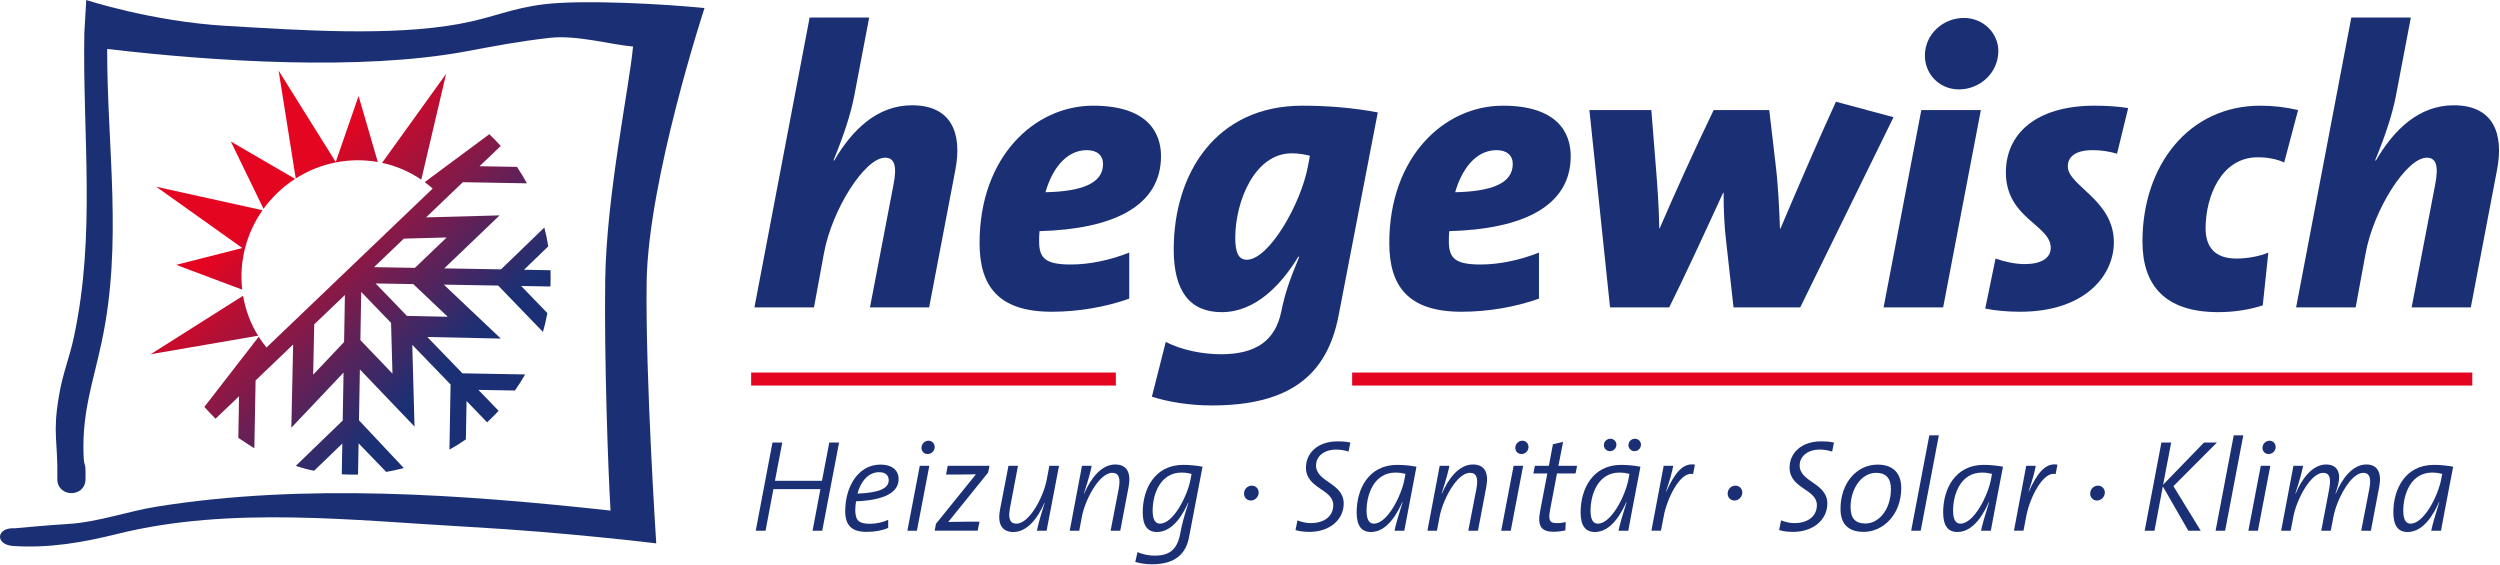 <svg clip-rule="evenodd" fill-rule="evenodd" stroke-linejoin="round" stroke-miterlimit="2" viewBox="0 0 1726 390" xmlns="http://www.w3.org/2000/svg" xmlns:xlink="http://www.w3.org/1999/xlink"><linearGradient id="a" gradientTransform="matrix(277.6 277.6 277.6 -277.6 103.323 49.45)" gradientUnits="userSpaceOnUse" x1="0" x2="1" y1="0" y2="0"><stop offset="0" stop-color="#e40521"/><stop offset=".31" stop-color="#e40521"/><stop offset=".73" stop-color="#1b3074"/><stop offset="1" stop-color="#1b3074"/></linearGradient><g fill-rule="nonzero"><path d="m10.327 364.725s22.175-2.117 36.283-2.954c21.292-1.263 41.146-8.754 62.079-12.075 101.505-16.171 209.938-8.417 312.821 2.8-1.737-28.95-4.421-106.217-3.671-159.229.825-58.188 16.53-132.55 19.221-161.146-14.15-1.083-38.962-8.154-57.596-5.984-22.904 2.663-35.808 5.292-58.479 9.471-71.891 13.238-172.471 6.963-247-1.812-.041 68.904 10.871 133.667-3.8 202.383-5.929 27.804-13.412 47.784-12.533 77.067.358 11.962 1.662 2.358 1.387 17.642-.225 12.979-19.695 12.637-19.466-.35.466-26.605-3.379-30.567 1.108-57.121 2.754-16.375 6.979-25.05 10.454-41.296 15.054-70.558 5.842-138.521 7.084-209.446l1.333-22.675s45.121 14.804 96.204 17.833c51.367 3.042 114.033 7.396 161.7-1.391 23.163-4.259 35.454-10.846 58.858-13.575 27.246-3.163 82.875-.088 110.071 2.696 0 0-38.933 118.729-39.933 188.995-.933 65.884 6.625 180.592 6.625 180.592s-62.483-7.675-129.204-11.379c-79.384-4.425-164.742-14.542-242.6 4.787-24.142 5.996-47.346 10.025-72.117 8.392-12.958-.858-11.796-13.079 1.171-12.225" fill="#1b3074"/><path d="m204.176 123.2c17.191-10.955 37.512-14.734 56.666-11.359l-13.283-45.533-15.775 45.525-39.442-63.096zm59.612-10.784c9.554 2.079 18.759 5.942 27.071 11.625l17.138-73.066zm29.446 13.313c1.879 1.396 3.713 2.875 5.483 4.462l-114.725 109.713c-1.958-2.388-3.75-4.875-5.366-7.434l-37.542 48.471c1.521 1.75 6.713 7.175 7.721 8.159l16.237-15.525-.504 28.72c2.546 1.809 11.059 7.205 11.059 7.205l.866-46.842 25.921-24.808-1.25 57.45 36.058-38.071-.579 33.108-32.379 31.271c4.375 1.554 8.488 2.592 12.638 3.408l19.462-18.791-.371 21.25c3.738.22 7.484.287 11.229.2l.38-21.596 19.058 19.725c4.083-.688 8.154-1.571 12.175-2.642l-30.963-32.971.617-35.125 37.725 39.425-1.542-56.404 26.438 27.358-.783 45.005c3.866-2.15 7.658-4.517 11.35-7.096l.466-26.484 14.196 14.705 2.233-2.134c1.967-1.891 3.867-3.829 5.692-5.812l-13.942-14.446 25.225.433c2.542-3.604 4.88-7.321 7.025-11.1l-43.283-.766-24.242-25.092 50.738 1.1-39.346-37.246 37.529.65 30.909 32.008c1.237-4.279 2.258-8.633 3.062-13.004l-18.092-18.721 20.2.359c.175-3.742.196-7.492.067-11.234l-18.304-.325 16.729-16.141c-.696-4.363-1.587-8.696-2.704-12.996l-29.9 28.862-39.188-.679 38.213-36.583-50.783 1.383 25.404-24.287 44.254.775c-2.096-3.867-4.388-7.654-6.888-11.363l-25.845-.446 14.629-13.97-3.792-4.084-3.996-3.971.217-.308zm-34.996 58.716 20.575-19.695 29.575-.8-21.929 20.983zm22.704 33.642-21.62-22.392 25.987.446 23.825 22.559zm-32.133 16.725.588-33.237 20.587 21.329.971 35.037zm-31.858-10.887 21.175-20.246-.567 32.437-21.358 22.579zm-35.017-79.767c2.771-3.813 5.913-7.45 9.417-10.838 3.879-3.745 8.037-7.02 12.391-9.833l-44.37-25.771zm-14.646 27.083-45.616 11.613 45.541 17.112c-2.15-18.875 2.563-38.475 14.017-54.816l-73.375-16.225zm-63.254 73.313 74.167-12.767c-5.3-8.562-8.754-17.933-10.392-27.587z" fill="url(#a)"/><g fill="#1b3074"><path d="m641.48 212.215h-40.841l16.17-84.429c2.742-13.704.546-18.912-5.754-18.912-13.983 0-36.733 35.908-42.216 66.062l-6.85 37.279h-41.121l38.104-200.104h41.117l-10.142 53.179c-2.467 13.159-7.129 27.409-14.529 45.5h.55c12.337-21.108 29.6-38.104 53.725-38.104 27.137 0 34.812 19.196 29.879 44.688z"/><path d="m717.686 159.585c-.275 2.192-.275 5.209-.275 7.125 0 11.788 4.658 15.9 21.929 15.9 12.883 0 27.142-3.012 40.296-8.225v31.796c-16.175 5.763-35.088 9.05-53.459 9.05-37 0-49.883-17.816-49.883-47.421 0-59.758 38.1-94.845 78.396-94.845 37.279 0 46.875 18.366 46.875 34.812 0 34.813-33.446 50.442-83.879 51.808m32.621-55.92c-15.08 0-24.4 14.529-28.513 29.054 24.946-.546 39.75-6.025 39.75-19.459 0-6.033-4.112-9.595-11.237-9.595"/><path d="m924.086 218.247c-7.95 40.571-33.442 61.675-87.438 61.675-15.625 0-30.15-2.467-41.391-6.033l9.591-37.825c11.238 5.758 25.767 8.5 38.104 8.5 24.121 0 37.55-9.321 41.667-29.609 2.467-12.058 5.483-21.104 12.329-37.554l-.546-.271c-11.783 19.459-29.6 38.375-52.904 38.375-21.65 0-33.166-13.979-33.166-43.312 0-52.354 29.058-99.229 88.812-99.229 16.992 0 35.083 1.375 52.079 4.658zm-32.338-112.392c-25.5 0-38.929 33.171-38.929 58.392 0 10.417 2.467 15.075 7.946 15.075 15.35 0 37.283-38.375 42.217-64.417l1.366-7.404c-3.562-.821-7.4-1.646-12.6-1.646"/><path d="m1000.56 159.585c-.27 2.192-.27 5.209-.27 7.125 0 11.788 4.66 15.9 21.92 15.9 12.89 0 27.14-3.012 40.3-8.225v31.796c-16.18 5.763-35.08 9.05-53.46 9.05-37.003 0-49.886-17.816-49.886-47.421 0-59.758 38.108-94.845 78.406-94.845 37.27 0 46.86 18.366 46.86 34.812 0 34.813-33.44 50.442-83.87 51.808m32.62-55.92c-15.08 0-24.4 14.529-28.52 29.054 24.95-.546 39.75-6.025 39.75-19.459 0-6.033-4.1-9.595-11.23-9.595"/><path d="m1242.88 212.215h-46.06l-5.2-46.595c-1.1-9.6-1.65-20.013-1.65-32.621h-.28c-13.97 30.421-27.41 59.479-37.28 79.216h-40.84l-14.25-136.233h42.76l3.02 37.825c1.09 13.708 2.2 27.958 2.47 43.858h.27c10.14-23.575 24.67-55.645 37.28-81.683h38.37l4.39 37.55c1.91 15.629 2.47 30.704 3.02 44.408h.27c13.15-30.975 27.96-65.241 38.37-87.716l39.75 10.691z"/><path d="m1341.55 212.215h-41.11l26.04-136.233h41.11zm10.96-150.491c-13.97 0-23.57-10.967-23.57-23.296 0-15.079 12.88-26.042 26.87-26.042 13.97 0 23.84 10.963 23.84 22.75 0 15.35-12.88 26.588-27.14 26.588"/><path d="m1461.61 106.134c-5.48-1.646-11.24-2.467-16.72-2.467-11.79 0-17.27 4.383-17.27 11.242 0 13.425 31.8 23.021 31.8 52.35 0 23.029-20.01 47.971-64.69 47.971-9.05 0-17.27-.821-24.13-2.192l7.13-34.538c6.03 2.192 13.71 3.838 20.01 3.838 11.52 0 18.09-4.113 18.09-11.242 0-15.896-30.97-20.283-30.97-52.079 0-26.037 20.01-46.054 61.4-46.054 8.23 0 16.17.55 23.03 1.646z"/><path d="m1577.01 112.162c-5.48-2.466-11.51-3.562-18.36-3.562-24.95 0-35.91 26.867-35.91 49.067 0 11.787 5.48 20.833 21.11 20.833 7.4 0 15.62-1.375 22.2-4.108l-3.85 36.454c-9.31 3.016-20 4.658-30.69 4.658-37.01 0-52.36-18.637-52.36-48.791 0-52.359 31.8-93.746 81.42-93.746 9.32 0 17.81 1.095 26.03 3.012z"/><path d="m1705.85 212.215h-40.85l16.18-84.429c2.73-13.704.54-18.912-5.76-18.912-13.98 0-36.73 35.908-42.21 66.062l-6.86 37.279h-41.11l38.1-200.104h41.11l-10.14 53.179c-2.47 13.159-7.13 27.409-14.53 45.5h.56c12.33-21.108 29.59-38.104 53.72-38.104 27.14 0 34.81 19.196 29.88 44.688z"/><path d="m567.667 366.397h-6.67l5.408-28.679h-32.458l-5.413 28.679h-6.767l11.546-60.867h6.763l-5.05 26.421h32.466l5.046-26.421h6.763z"/><path d="m591.018 346.109c-.267 1.441-.538 4.054-.538 5.858 0 7.671 2.704 9.65 10.275 9.65 4.242 0 8.663-.992 12.446-2.704v5.592c-4.054 1.712-9.108 2.704-14.879 2.704-9.829 0-14.792-4.059-14.792-14.338 0-16.862 9.021-32.104 24.259-32.104 8.929 0 12.629 4.6 12.629 9.921 0 9.196-9.559 14.604-29.4 15.421m15.962-20.113c-7.575 0-12.804 6.584-14.971 14.792 15.15-.629 21.555-3.613 21.555-9.292 0-3.604-2.617-5.5-6.584-5.5"/><path d="m633.037 366.397h-6.584l8.567-44.821h6.583zm7.395-52.933c-2.529 0-4.329-1.984-4.237-4.421.087-2.704 2.342-4.779 4.867-4.779s4.329 2.075 4.237 4.504c-.092 2.712-2.342 4.696-4.867 4.696"/><path d="m682.18 326.266-27.504 34.092c2.704-.092 7.938-.179 12.171-.179h9.383l-1.258 6.216h-29.671l.896-4.775 27.6-34.175c-2.796.084-6.767.171-11.725.171h-8.929l1.175-6.037h28.854z"/><path d="m722.576 366.397h-6.675c.629-3.067 1.896-8.571 5.325-19.117l-.183-.095c-4.242 10.108-11.721 20.112-21.371 20.112-8.121 0-11.096-5.767-9.292-15.329l5.863-30.392h6.583l-5.5 28.859c-1.442 7.666-.092 11.095 4.417 11.095 9.108 0 18.85-19.029 20.921-30.391l1.804-9.563h6.675z"/><path d="m773.431 366.397h-6.675l5.592-28.858c1.441-7.663 0-11.096-4.417-11.096-9.2 0-18.942 19.029-21.012 30.392l-1.809 9.562h-6.579l8.475-44.821h6.675c-.542 3.067-1.896 8.571-5.325 19.117l.183.096c4.234-10.104 11.721-20.113 21.371-20.113 8.209 0 11.092 5.767 9.296 15.329z"/><path d="m820.858 371.085c-1.896 10.1-8.384 18.488-25.338 18.488-4.871 0-8.571-.634-11.725-1.625l1.538-6.763c3.421 1.533 7.754 2.442 11.896 2.442 9.562 0 15.333-3.704 17.495-14.704 1.446-7.571 2.434-11.271 5.771-21.821l-.183-.096c-2.879 6.496-9.913 20.296-21.546 20.296-6.308 0-9.829-4.15-9.829-13.534 0-16.312 8.387-32.82 27.954-32.82 4.958 0 9.379.541 13.346 1.262zm-5.138-44.821c-14.425 0-19.933 14.521-19.933 26.334 0 6.404 1.987 8.929 5.054 8.929 9.292 0 18.938-19.204 21.1-30.479l.721-3.875c-1.896-.455-4.146-.909-6.942-.909"/><path d="m863.586 345.568c-2.883 0-4.862-2.342-4.687-5.055.095-2.97 2.529-5.229 5.32-5.229 2.892 0 4.871 2.259 4.788 4.963-.188 2.979-2.621 5.321-5.421 5.321"/><path d="m931.037 311.749c-3.066-.991-6.316-1.35-8.475-1.35-9.562 0-13.983 5.679-13.983 10.817 0 11.821 19.117 12.087 19.117 26.421 0 11.191-9.734 19.575-23.625 19.575-2.975 0-6.763-.275-9.654-1.267l1.358-6.671c2.342.988 6.046 1.896 9.012 1.896 10.013 0 15.696-5.146 15.696-12.45 0-11.179-18.85-11.267-18.85-25.875 0-9.746 7.754-18.129 21.825-18.129 2.884 0 5.413.092 8.838.812z"/><path d="m969.534 366.397h-6.758c.813-4.054 2.708-10.55 5.583-19.75l-.17-.092c-3.067 6.95-10.1 20.742-21.738 20.742-6.312 0-9.829-4.146-9.829-13.525 0-16.321 8.392-32.825 27.958-32.825 4.954 0 9.379.542 13.342 1.258-5.138 26.7-6.492 33.913-8.388 44.192m-6.12-40.129c-14.438 0-19.934 14.521-19.934 26.329 0 6.408 1.979 8.933 5.05 8.933 9.284 0 18.934-19.212 21.1-30.487l.725-3.875c-1.896-.446-4.15-.9-6.941-.9"/><path d="m1020.39 366.397h-6.68l5.6-28.858c1.44-7.663 0-11.096-4.43-11.096-9.19 0-18.932 19.029-20.999 30.392l-1.808 9.562h-6.579l8.475-44.821h6.671c-.54 3.067-1.896 8.571-5.326 19.117l.188.096c4.233-10.104 11.718-20.113 21.368-20.113 8.21 0 11.09 5.767 9.29 15.329z"/><path d="m1043.02 366.397h-6.58l8.56-44.821h6.59zm7.39-52.933c-2.52 0-4.32-1.984-4.23-4.421.08-2.704 2.34-4.779 4.87-4.779 2.52 0 4.33 2.075 4.23 4.504-.08 2.712-2.34 4.696-4.87 4.696"/><path d="m1087.75 326.9h-12.81l-4.69 24.708c-1.44 7.488-.45 9.559 4.33 9.559 2.61 0 4.6-.275 6.4-.721l-.26 5.771c-2.54.541-5.51.904-8.13.904-8.93 0-11.18-4.333-9.28-14.25l4.95-25.971h-9.64l1.08-5.321h9.65l2.79-14.879 7.04-1.625-3.25 16.504h12.9z"/><path d="m1124.17 366.397h-6.76c.82-4.054 2.7-10.55 5.59-19.75l-.18-.092c-3.07 6.95-10.1 20.742-21.73 20.742-6.31 0-9.84-4.146-9.84-13.525 0-16.321 8.39-32.825 27.96-32.825 4.96 0 9.38.542 13.35 1.258-5.14 26.7-6.49 33.913-8.39 44.192m-6.13-40.129c-14.42 0-19.93 14.521-19.93 26.329 0 6.408 1.98 8.933 5.05 8.933 9.29 0 18.94-19.212 21.1-30.487l.73-3.875c-1.9-.446-4.16-.9-6.95-.9m-6.49-14.788c-2.43 0-4.24-1.895-4.24-4.15 0-2.525 2.08-4.42 4.51-4.42 2.34 0 4.15 1.895 4.15 4.062 0 2.613-2.08 4.508-4.42 4.508m16.95 0c-2.43 0-4.24-1.895-4.24-4.15 0-2.525 2.08-4.42 4.51-4.42 2.35 0 4.15 1.895 4.15 4.062 0 2.613-2.07 4.508-4.42 4.508"/><path d="m1168.9 327.35c-8.93-2.342-18.13 17.408-20.2 28.766l-1.99 10.279h-6.58l8.48-44.82h6.58c-.72 4.062-2.07 9.112-4.96 17.766h.18c5.23-11.362 10.82-20.108 19.75-18.571z"/><path d="m1197.48 345.568c-2.89 0-4.87-2.342-4.69-5.055.09-2.97 2.52-5.229 5.32-5.229 2.88 0 4.86 2.259 4.78 4.963-.18 2.979-2.62 5.321-5.41 5.321"/><path d="m1264.93 311.749c-3.07-.991-6.32-1.35-8.48-1.35-9.56 0-13.98 5.679-13.98 10.817 0 11.821 19.12 12.087 19.12 26.421 0 11.191-9.74 19.575-23.63 19.575-2.97 0-6.76-.275-9.65-1.267l1.35-6.671c2.35.988 6.05 1.896 9.02 1.896 10.01 0 15.69-5.146 15.69-12.45 0-11.179-18.85-11.267-18.85-25.875 0-9.746 7.76-18.129 21.83-18.129 2.88 0 5.41.092 8.83.812z"/><path d="m1286.74 367.208c-10.83 0-16.06-5.592-16.06-15.871 0-17.587 10.92-30.571 25.62-30.571 11.36 0 16.32 6.675 16.32 16.146 0 18.488-12.63 30.296-25.88 30.296m8.57-40.758c-10.55 0-17.68 11.45-17.68 23.625 0 7.4 2.98 11.358 10.29 11.358 9.2 0 17.57-9.646 17.57-23.896 0-7.121-3.24-11.087-10.18-11.087"/><path d="m1326.05 366.397h-6.58l12.53-65.829h6.58z"/><path d="m1374.47 366.397h-6.77c.82-4.054 2.71-10.55 5.6-19.75l-.18-.092c-3.07 6.95-10.11 20.742-21.73 20.742-6.32 0-9.84-4.146-9.84-13.525 0-16.321 8.39-32.825 27.96-32.825 4.96 0 9.37.542 13.35 1.258-5.14 26.7-6.49 33.913-8.39 44.192m-6.13-40.129c-14.43 0-19.93 14.521-19.93 26.329 0 6.408 1.98 8.933 5.05 8.933 9.28 0 18.94-19.212 21.1-30.487l.72-3.875c-1.89-.446-4.15-.9-6.94-.9"/><path d="m1419.2 327.35c-8.94-2.342-18.14 17.408-20.21 28.766l-1.98 10.279h-6.58l8.47-44.82h6.59c-.73 4.062-2.07 9.112-4.96 17.766h.18c5.23-11.362 10.82-20.108 19.74-18.571z"/><path d="m1447.77 345.568c-2.88 0-4.86-2.342-4.69-5.055.1-2.97 2.53-5.229 5.32-5.229 2.9 0 4.88 2.259 4.79 4.963-.18 2.979-2.62 5.321-5.42 5.321"/><path d="m1500.53 335.646 18.85 30.754h-8.57l-17.59-30.571-5.77 30.571h-6.77l11.55-60.875h6.76l-5.59 29.129 28.23-29.129h8.92z"/><path d="m1536.23 366.397h-6.58l12.52-65.829h6.6z"/><path d="m1558.86 366.397h-6.58l8.56-44.821h6.59zm7.4-52.933c-2.53 0-4.34-1.984-4.24-4.421.09-2.704 2.35-4.779 4.86-4.779 2.53 0 4.34 2.075 4.24 4.504-.08 2.712-2.34 4.696-4.86 4.696"/><path d="m1636.86 366.397h-6.68l5.6-28.858c1.53-7.754 0-11.096-4.15-11.096-8.65 0-18.3 18.221-20.64 30.392l-1.81 9.562h-6.58l5.5-28.858c1.44-7.754.08-11.096-4.16-11.096-8.65 0-18.3 18.221-20.64 30.392l-1.81 9.562h-6.58l8.48-44.821h6.67c-.54 3.067-1.9 8.663-5.32 19.117l.18.096c4.15-10.104 11.54-20.113 21.11-20.113 5.85 0 8.92 3.338 8.92 8.75 0 3.246-.9 6.217-2.53 11.363l.19.083c4.15-10.187 11.54-20.196 21.1-20.196 7.84 0 10.73 5.767 8.92 15.329z"/><path d="m1685.27 366.397h-6.75c.81-4.054 2.7-10.55 5.58-19.75l-.17-.092c-3.07 6.95-10.1 20.742-21.74 20.742-6.31 0-9.82-4.146-9.82-13.525 0-16.321 8.38-32.825 27.95-32.825 4.95 0 9.38.542 13.34 1.258-5.14 26.7-6.49 33.913-8.39 44.192m-6.12-40.129c-14.43 0-19.93 14.521-19.93 26.329 0 6.408 1.98 8.933 5.05 8.933 9.28 0 18.93-19.212 21.1-30.487l.72-3.875c-1.89-.446-4.15-.9-6.94-.9"/></g></g><g fill="#e40521"><path d="m518.592 257.204h251.788v8.992h-251.788z"/><path d="m933.526 257.204h773.346v8.992h-773.346z"/></g></svg>